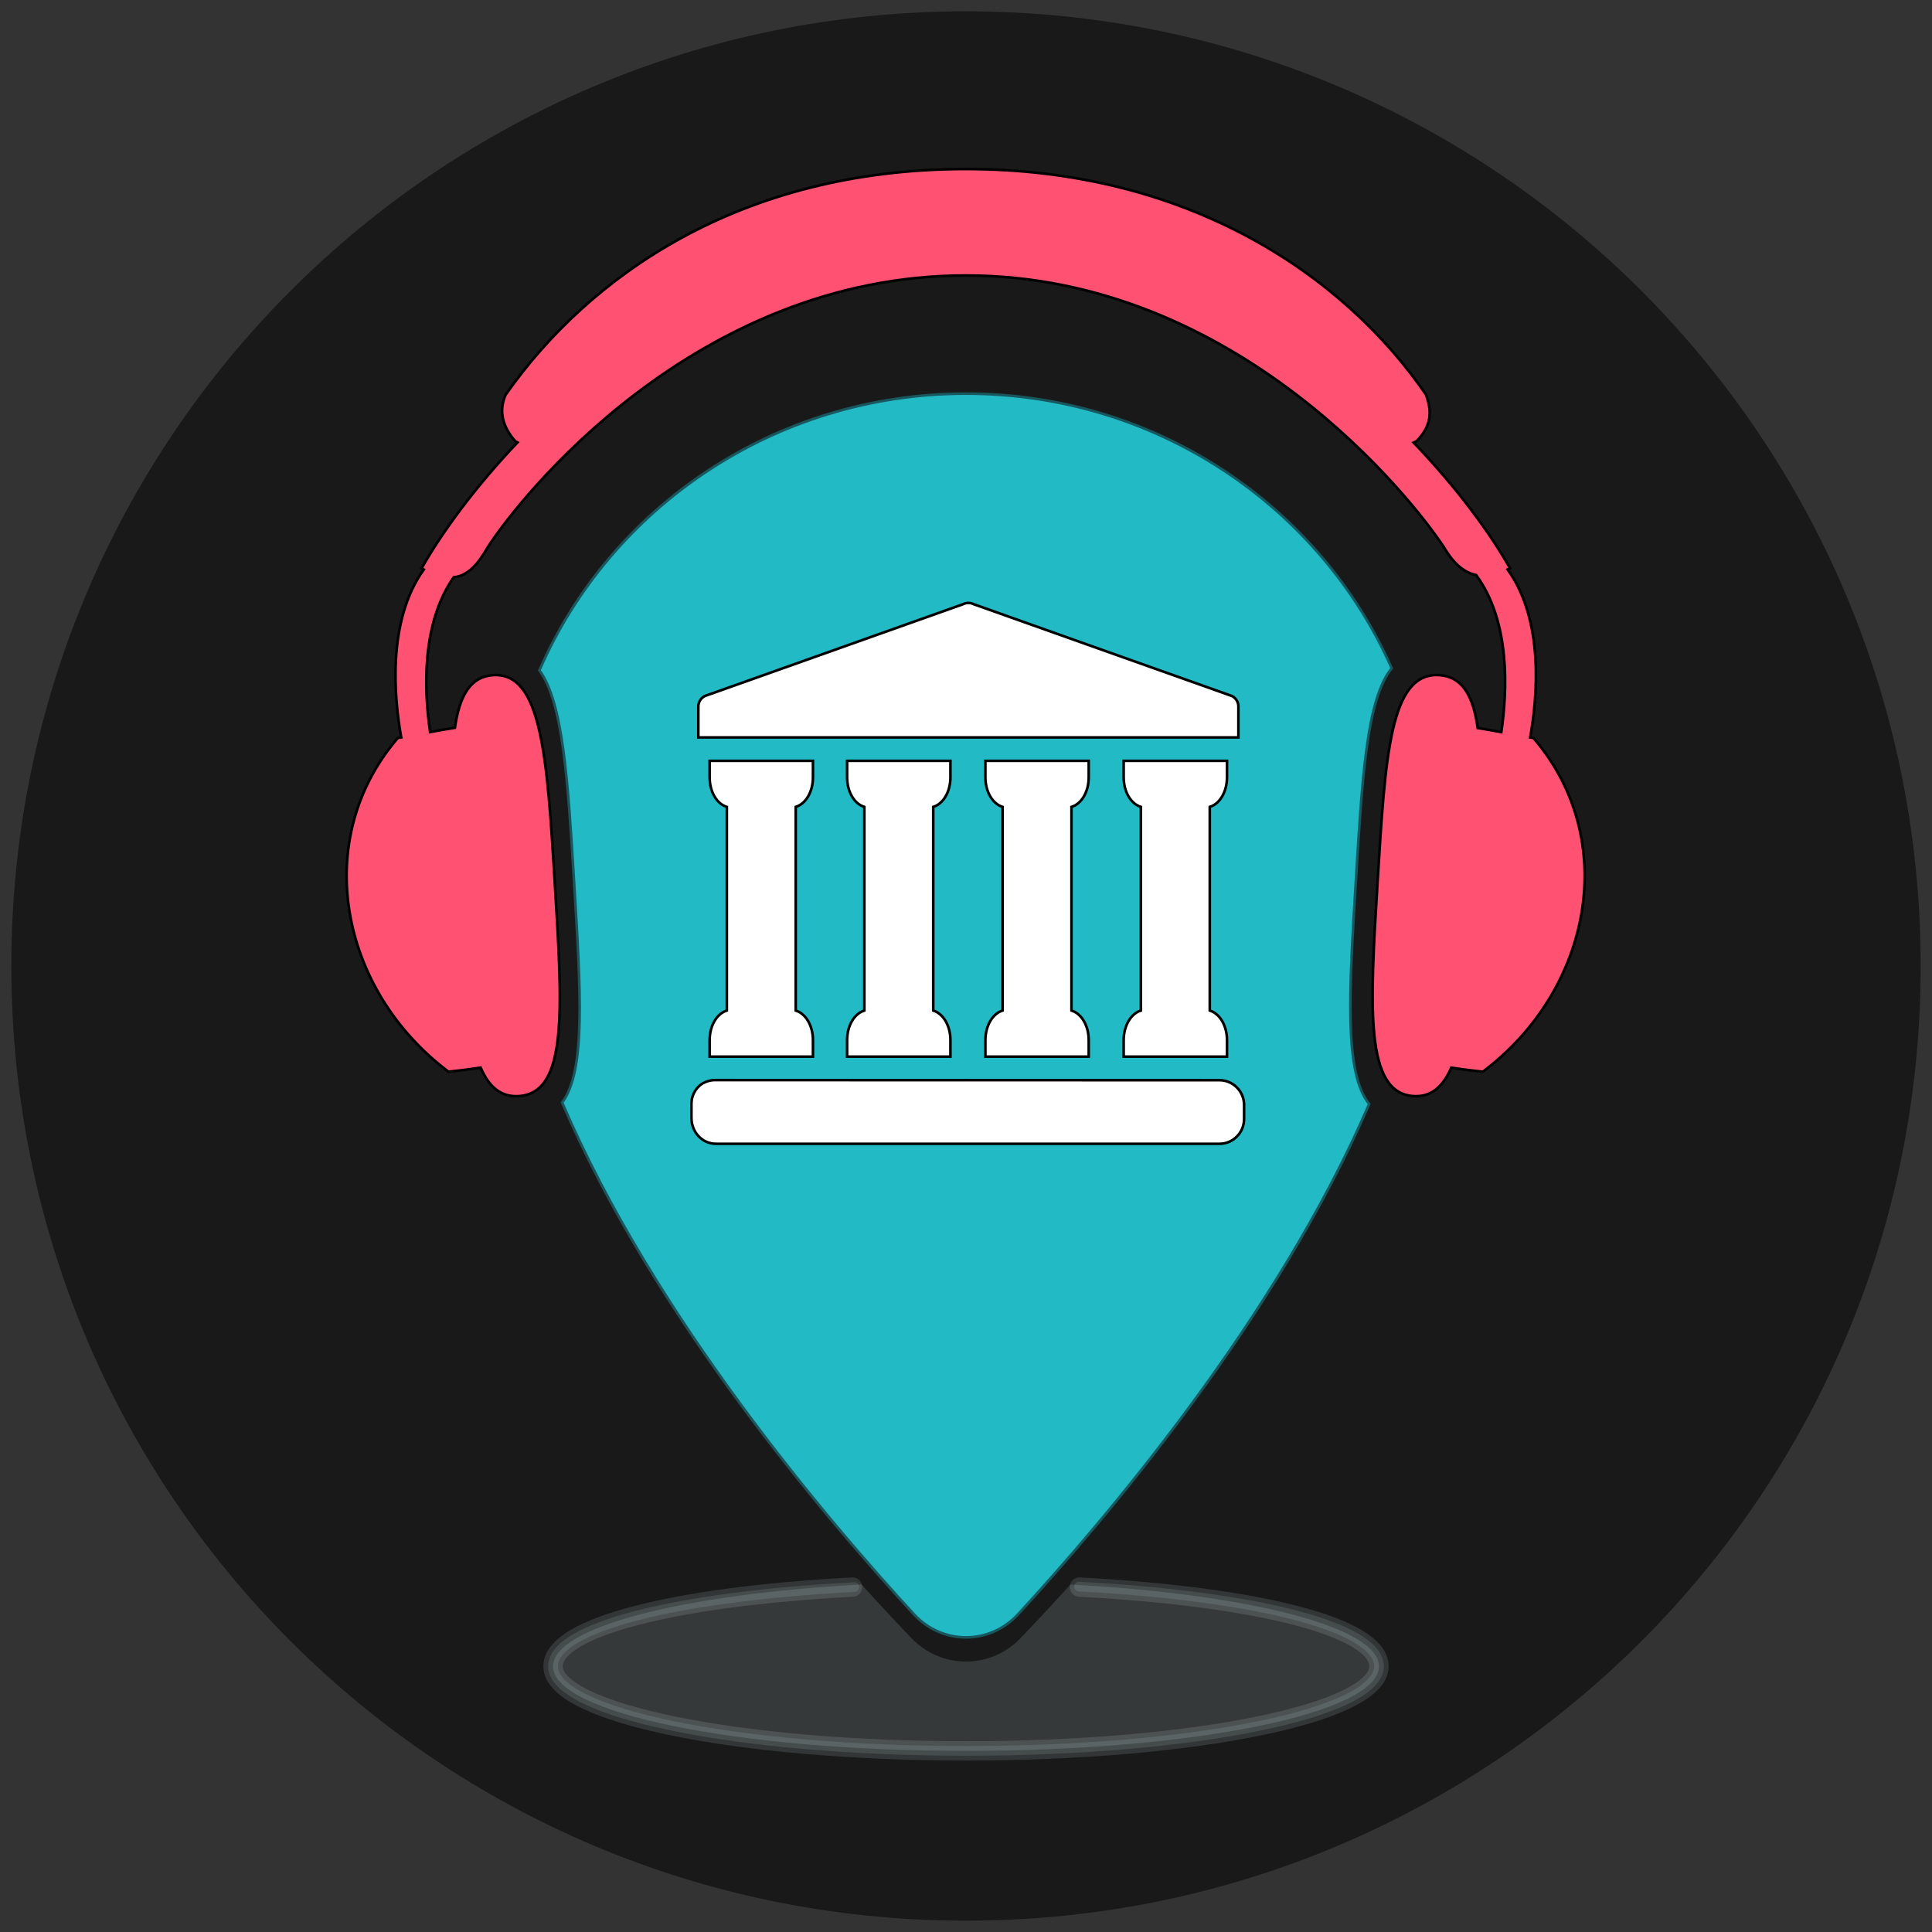 <svg version="1.2" xmlns="http://www.w3.org/2000/svg" viewBox="0 0 520 520" width="520" height="520">
	<rect x="0" y="0" width="520" height="520" fill="#333333" stroke="none"/>
	<style>
		.s0 { fill: #191919 } 
		.s1 { opacity: .15;fill: #e1f3f3 } 
		.s2 { opacity: .15;fill: none;stroke: #cbdde0;stroke-linecap: round;stroke-miterlimit:100;stroke-width: 5.2 } 
		.s3 { opacity: .15;fill: none;stroke: #afc8cc;stroke-linecap: round;stroke-miterlimit:100;stroke-width: 2.6 } 
		.s4 { fill: #22bbc5;stroke: #19575f;stroke-miterlimit:100;stroke-width: .7 } 
		.s5 { fill: #ffffff;stroke: #000000;stroke-miterlimit:100;stroke-width: .7 } 
		.s6 { fill: #ff5273;stroke: #000000;stroke-miterlimit:10;stroke-width: .7 } 
	</style>
	<g id="Folder 1">
		<path id="Kształt 2" fill-rule="evenodd" class="s0" d="m260 516.95c-142.09 0-256.95-114.86-256.95-256.95 0-142.09 114.86-256.95 256.95-256.95 142.09 0 256.95 114.86 256.95 256.95 0 142.09-114.86 256.95-256.95 256.95z"/>
		<g id="Pinezka">
			<g id="Folder 2">
				<path id="cien caly copy" fill-rule="evenodd" class="s1" d="m260 471.25c-61.46 0-111.15-10.17-111.15-22.75 0-10.59 35.22-19.47 83.04-22.02 5 5.52 9.55 10.39 13.48 14.48 7.99 8.32 21.27 8.32 29.25 0 3.94-4.09 8.49-8.96 13.49-14.48 47.82 2.55 83.04 11.43 83.04 22.02 0 12.58-49.69 22.75-111.15 22.75z"/>
				<path id="cien caly copy 2" fill-rule="evenodd" class="s2" d="m290.55 427.17c47.81 2.54 80.6 10.73 80.6 21.33 0 12.58-49.69 22.75-111.15 22.75-61.46 0-111.15-10.17-111.15-22.75 0-10.59 32.81-18.79 80.62-21.33"/>
				<path id="cien caly copy 3" fill-rule="evenodd" class="s3" d="m290.43 427.04c47.81 2.54 80.72 10.87 80.72 21.46 0 12.58-49.69 22.75-111.15 22.75-61.46 0-111.15-10.17-111.15-22.75 0-10.59 33.29-18.79 81.11-21.33"/>
			</g>
			<path id="Baza ucieta" class="s4" d="m274.04 434.46c-7.67 8.32-20.41 8.32-28.08 0-23.35-25.36-70.01-80.18-94.66-137.72 6.41-8.5 5.01-30.05 3.22-59.28-1.67-27.52-2.98-48.38-9.34-57.04 19.04-43.79 63.29-74.47 114.82-74.47 51.3 0 95.39 30.41 114.58 73.91-6.73 8.26-7.95 29.28-9.67 57.6-1.8 29.48-3.14 51.43 3.61 59.67-24.68 57.41-71.18 112.03-94.48 137.33z"/>
			<path id="Layer copy 4" class="s5" d="m262.09 162.63l69.53 24.72c1.04 0.56 1.7 1.64 1.7 2.81v8.31h-145.36v-8.31c0-1.17 0.66-2.25 1.7-2.81l69.53-24.72q0.69-0.35 1.45-0.35 0.76 0 1.45 0.35zm66.14 128.11c3.66 0 6.62 3 6.62 6.69v3.73c0 3.69-2.96 6.69-6.62 6.69h-135.51c-3.71 0-6.62-3.09-6.62-7.01v-3.72c0-1.94 0.83-3.76 2.28-4.99 1.1-0.92 2.64-1.42 4.03-1.42 0.26 0 135.82 0.03 135.82 0.03zm-72.42-85.96v4.42c0 3.94-1.94 7.16-4.63 7.98v54.81c2.69 0.83 4.63 4.05 4.63 7.98v4.42h-27.81v-4.42c0-3.93 1.95-7.15 4.64-7.98v-54.81c-2.69-0.82-4.64-4.04-4.64-7.98v-4.42zm37.22 0v4.42c0 3.94-1.94 7.16-4.64 7.98v54.81c2.7 0.83 4.64 4.05 4.64 7.98v4.42h-27.81v-4.42c0-3.93 1.95-7.15 4.63-7.98v-54.81c-2.68-0.82-4.63-4.04-4.63-7.98v-4.42zm37.22 0v4.42c0 3.94-1.95 7.16-4.64 7.98v54.81c2.69 0.83 4.64 4.05 4.64 7.98v4.42h-27.81v-4.42c0-3.93 1.95-7.15 4.63-7.98v-54.81c-2.68-0.82-4.63-4.04-4.63-7.98v-4.42zm-111.44 0v4.42c0 3.94-1.95 7.16-4.64 7.98v54.81c2.69 0.83 4.64 4.05 4.64 7.98v4.42h-27.81v-4.42c0-3.93 1.94-7.15 4.63-7.98v-54.81c-2.69-0.82-4.63-4.04-4.63-7.98v-4.42z"/>
		</g>
		<g id="Sluchawki scalone">
			<path id="Shape 3 copy 3" fill-rule="evenodd" class="s6" d="m412.69 198.59c23.53 27.34 15.71 67.83-13.58 89.86-1.57-0.16-4.86-0.53-8.5-1.08-2.27 5.2-5.46 7.94-10.15 7.65-13.15-0.82-11.75-23.71-9.69-57.48 2.08-34.17 3.34-56.66 16.6-55.83 6.17 0.39 9.14 5.48 10.35 14.23 2.15 0.34 4.34 0.73 6.36 1.11 1.64-11.18 2.48-29.69-6.77-42.27-3.7-0.76-6.44-3.66-8.71-7.54-8.33-12.68-55.57-73.1-128.65-73.1-73.17 0-120.38 60.21-128.65 73.1-2.66 4.68-5.36 7.73-9.2 8.15-8.79 12.56-7.95 30.66-6.34 41.65 2.12-0.39 4.42-0.81 6.68-1.16 1.24-8.69 4.21-13.78 10.28-14.17 13.07-0.82 14.53 21.95 16.59 55.83 2.07 34.05 3.59 56.64-9.68 57.48-4.79 0.3-8.01-2.44-10.27-7.67-3.7 0.57-7.07 0.94-8.66 1.1-29.29-22.03-37.12-62.52-13.59-89.86q0.36-0.04 0.88-0.12c-1.87-10.44-3.9-31.33 6.07-45.19q-0.29-0.16-0.59-0.32c5.38-9.51 14.15-21.61 25.8-33.87q-0.29-0.15-0.59-0.32c-4.39-5.06-3.97-9.35-2.59-12.53 22.35-31.82 63.01-60.74 123.86-60.74 60.11 0 101.97 28.79 123.87 60.74 1.04 3.11 2.37 7.59-2.59 12.53q-0.38 0.19-0.75 0.35c11.73 12.25 20.58 24.33 25.95 33.84q-0.32 0.17-0.65 0.32c9.97 13.86 7.94 34.75 6.07 45.2q0.5 0.07 0.84 0.11z"/>
		</g>
	</g>
</svg>